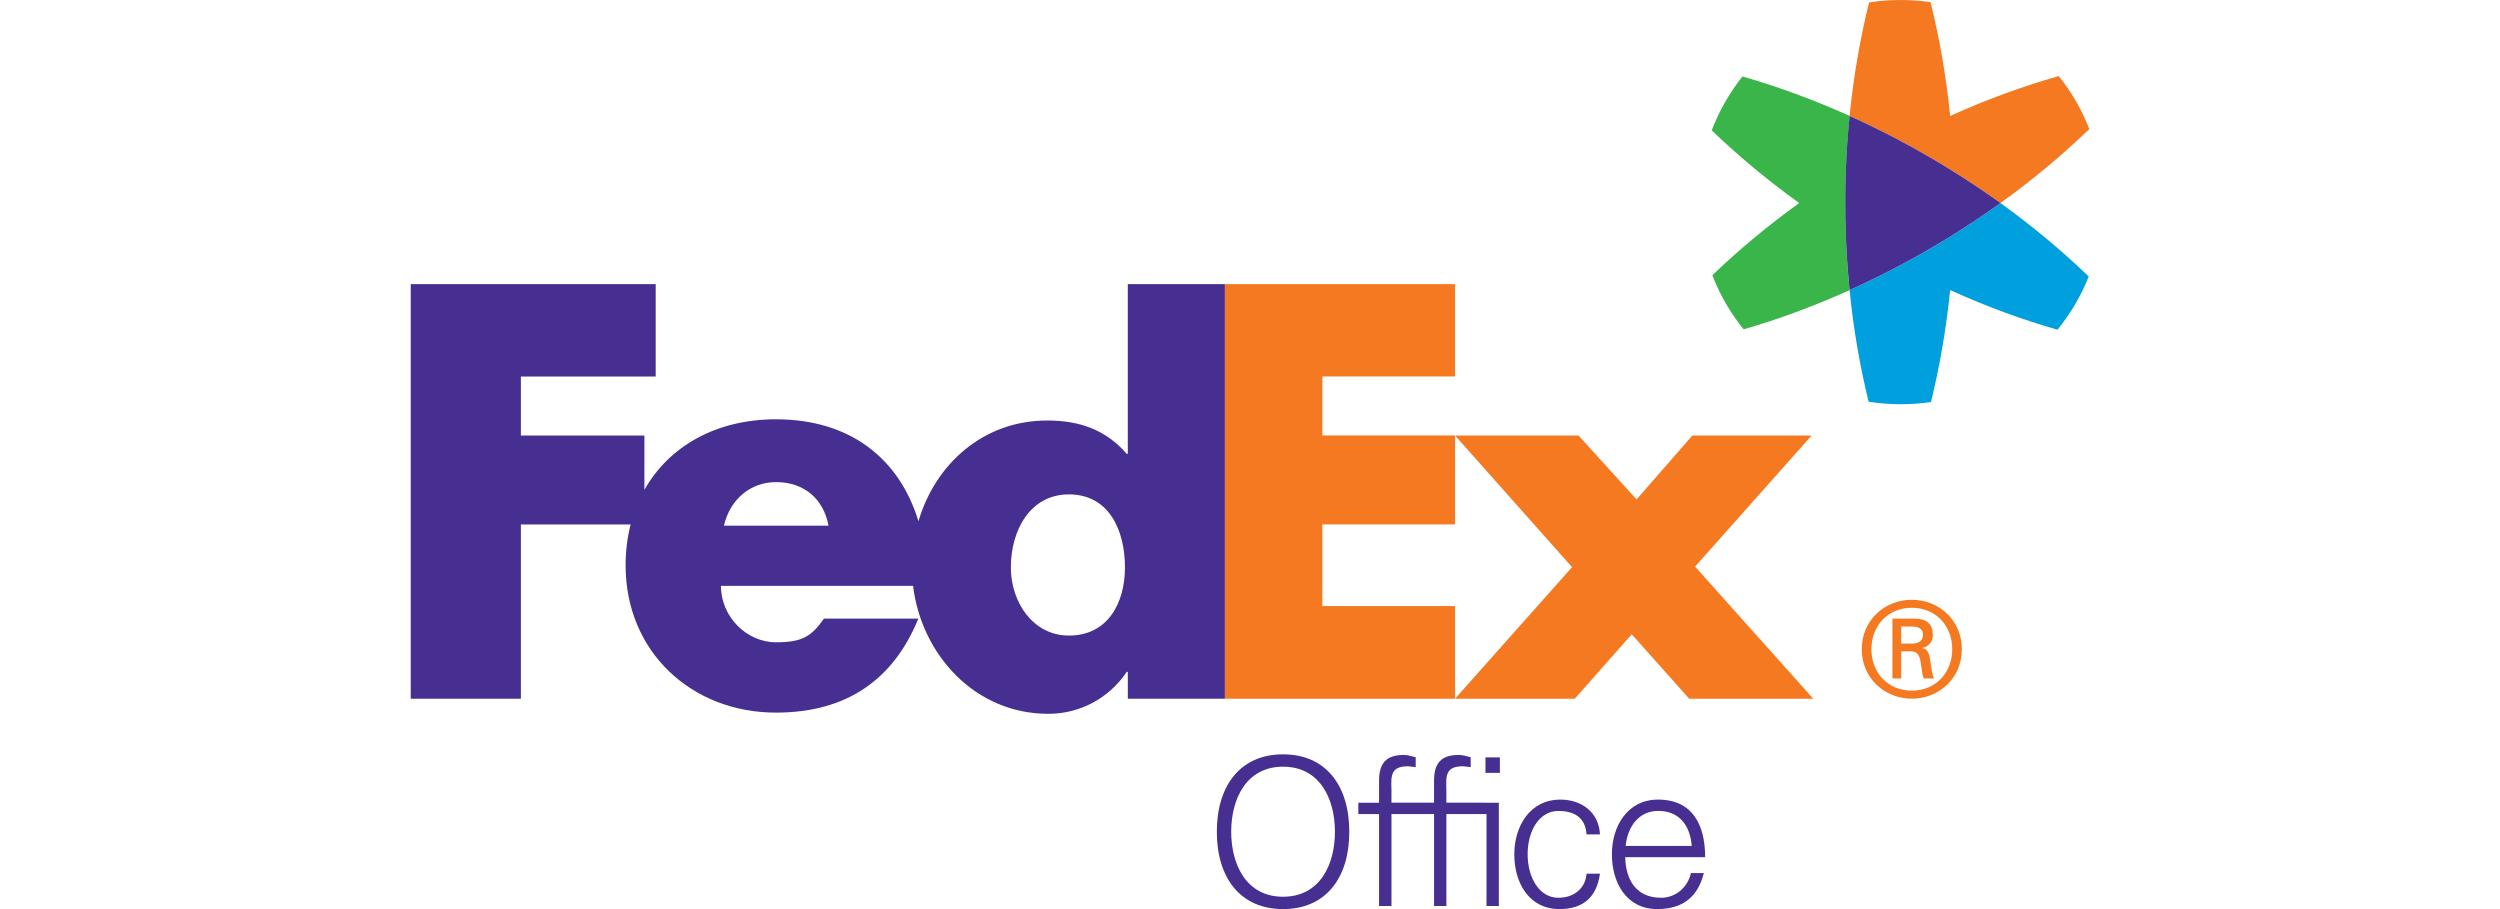 <svg fill="none" height="64" viewBox="0 0 176 64" width="176" xmlns="http://www.w3.org/2000/svg" xmlns:xlink="http://www.w3.org/1999/xlink"><clipPath id="a"><path d="m28.914 0h118.172v64h-118.172z"/></clipPath><g clip-path="url(#a)"><path d="m144.935 5.354c-2.531.722-5.088 1.654-7.643 2.808-.276-2.779-.751-5.465-1.382-8.009-.683-.101-1.387-.153-2.095-.153-.761 0-1.499.058-2.234.17-.626 2.54-1.093 5.219-1.369 7.989 1.175.53 2.363 1.115 3.534 1.735.646.338 1.291.699 1.925 1.064.645.37 1.272.75 1.885 1.135 1.128.706 2.225 1.44 3.279 2.199 2.272-1.633 4.357-3.383 6.251-5.203-.525-1.362-1.254-2.618-2.151-3.735z" fill="#f47920"/><path d="m140.835 14.294c-1.054.759-2.151 1.495-3.279 2.2-.609.386-1.243.763-1.885 1.133-.631.37-1.279.724-1.924 1.064-1.168.619-2.36 1.2-3.535 1.731.268 2.728.726 5.361 1.339 7.859.739.118 1.495.176 2.264.176.713 0 1.427-.052 2.127-.155.612-2.503 1.074-5.144 1.346-7.88 2.53 1.145 5.053 2.074 7.56 2.791.912-1.126 1.655-2.38 2.199-3.747-1.879-1.812-3.961-3.542-6.212-5.172z" fill="#009fde"/><path d="m129.91 14.294c0-.737.013-1.469.034-2.197.044-1.329.143-2.644.272-3.937-2.523-1.132-5.051-2.058-7.547-2.776-.906 1.141-1.637 2.411-2.164 3.794 1.866 1.793 3.922 3.509 6.157 5.116-2.222 1.601-4.265 3.308-6.114 5.083.536 1.388 1.279 2.67 2.203 3.806 2.467-.71 4.96-1.632 7.461-2.758-.13-1.287-.229-2.599-.268-3.93-.022-.73-.034-1.464-.034-2.202z" fill="#39b54a"/><path d="m137.556 12.096c-.609-.386-1.24-.763-1.885-1.135-.634-.367-1.279-.726-1.925-1.066-1.167-.619-2.355-1.204-3.534-1.734-.13 1.292-.229 2.606-.268 3.934-.026.729-.039 1.46-.039 2.197 0 .737.013 1.472.039 2.2.042 1.332.143 2.644.268 3.931 1.175-.534 2.363-1.113 3.534-1.734.646-.34 1.291-.694 1.925-1.064.645-.37 1.272-.747 1.885-1.133 1.128-.706 2.225-1.441 3.279-2.2-1.054-.757-2.151-1.492-3.279-2.197z" fill="#472f92"/><g fill="#f47920"><path d="m118.919 49.19-4.045-4.537-4.011 4.537h-8.43l8.239-9.262-8.239-9.269h8.693l4.088 4.5 3.93-4.5h8.394l-8.204 9.231 8.32 9.301z"/><path d="m86.231 49.19v-29.188h16.202v6.503h-9.34v4.153h9.34v6.261h-9.34v5.747h9.34v6.523z"/><path d="m137.437 45.706c0-1.688-1.196-2.92-2.846-2.92s-2.845 1.235-2.845 2.92c0 1.686 1.195 2.917 2.845 2.917s2.846-1.231 2.846-2.917zm-3.595.148v1.909h-.615v-4.215h1.531c.897 0 1.314.396 1.314 1.163 0 .468-.322.841-.732.896v.022c.351.052.488.373.562.955.054.374.132 1.028.262 1.179h-.729c-.169-.396-.151-.957-.282-1.424-.113-.356-.3-.487-.712-.487h-.599zm.768-.544c.597 0 .769-.318.769-.598 0-.337-.172-.602-.769-.602h-.768v1.198h.768zm-3.541.396c0-2.079 1.648-3.482 3.522-3.482 1.872 0 3.522 1.403 3.522 3.482 0 2.076-1.65 3.483-3.522 3.483-1.874-0-3.522-1.407-3.522-3.483z"/></g><g fill="#472f92"><path d="m104.577 53.32v1.089h1.015v-.543-.546z"/><path d="m79.397 20.002v11.944h-.076c-1.512-1.738-3.401-2.343-5.596-2.343-4.494 0-7.88 3.054-9.066 7.093-1.354-4.451-4.849-7.178-10.028-7.178-4.208 0-7.531 1.891-9.265 4.967v-3.826h-8.696v-4.15h9.491v-6.506h-17.246v29.188h7.755v-12.27h7.727c-.232.901-.354 1.868-.354 2.886 0 6.088 4.651 10.361 10.588 10.361 4.99 0 8.281-2.343 10.02-6.617h-6.644c-.899 1.286-1.58 1.666-3.375 1.666-2.084 0-3.879-1.815-3.879-3.973h13.527c.586 4.839 4.353 9.009 9.521 9.009 2.229 0 4.274-1.097 5.521-2.952h.076v1.891h6.834v-29.187zm-28.432 17.003c.431-1.852 1.868-3.064 3.665-3.064 1.976 0 3.341 1.172 3.698 3.064zm24.285 7.739c-2.52 0-4.085-2.347-4.085-4.798 0-2.621 1.361-5.141 4.085-5.141 2.824 0 3.947 2.522 3.947 5.141-0 2.487-1.192 4.798-3.947 4.798z"/><path d="m90.329 64c-2.999 0-4.664-2.186-4.664-5.446 0-3.263 1.665-5.449 4.664-5.449 2.998 0 4.661 2.186 4.661 5.449.004 3.257-1.659 5.446-4.661 5.446zm0-.87c2.608 0 3.651-2.287 3.651-4.576s-1.046-4.579-3.651-4.579c-2.608 0-3.652 2.289-3.652 4.579s1.044 4.576 3.652 4.576z"/><path d="m101.825 56.509v-.926c-.043-1.044-.013-1.637 1.175-1.637l.536.058v-.697c-.26-.055-.553-.16-.83-.16-1.244 0-1.749.57-1.749 1.813v1.55h-2.998v-.926c-.047-1.044-.013-1.637 1.175-1.637l.531.058v-.697c-.259-.055-.548-.16-.825-.16-1.244 0-1.754.57-1.754 1.813v1.55h-1.46v.798h1.46v6.476h.873v-6.476h2.998v6.476h.868v-6.476h2.825v6.476h.868v-7.274z"/><path d="m111.692 58.741c-.072-1.117-.782-1.65-1.984-1.65-1.334 0-2.163 1.388-2.163 3.041 0 1.665.829 3.071 2.163 3.071 1.133 0 1.912-.693 1.984-1.695h.945c-.232 1.665-1.191 2.491-2.842 2.491-2.173 0-3.188-1.868-3.188-3.855 0-1.968 1.089-3.852 3.249-3.852 1.493 0 2.708.897 2.782 2.448z"/><path d="m114.416 60.348c.032 1.55.741 2.854 2.525 2.854 1.028 0 1.882-.737 2.099-1.737h.912c-.445 1.737-1.534 2.533-3.288 2.533-2.173 0-3.187-1.868-3.187-3.855 0-1.968 1.088-3.852 3.248-3.852 2.432 0 3.317 1.784 3.317 4.056zm4.681-.795c-.101-1.405-.853-2.465-2.359-2.465-1.423 0-2.173 1.19-2.29 2.465z"/></g></g></svg>